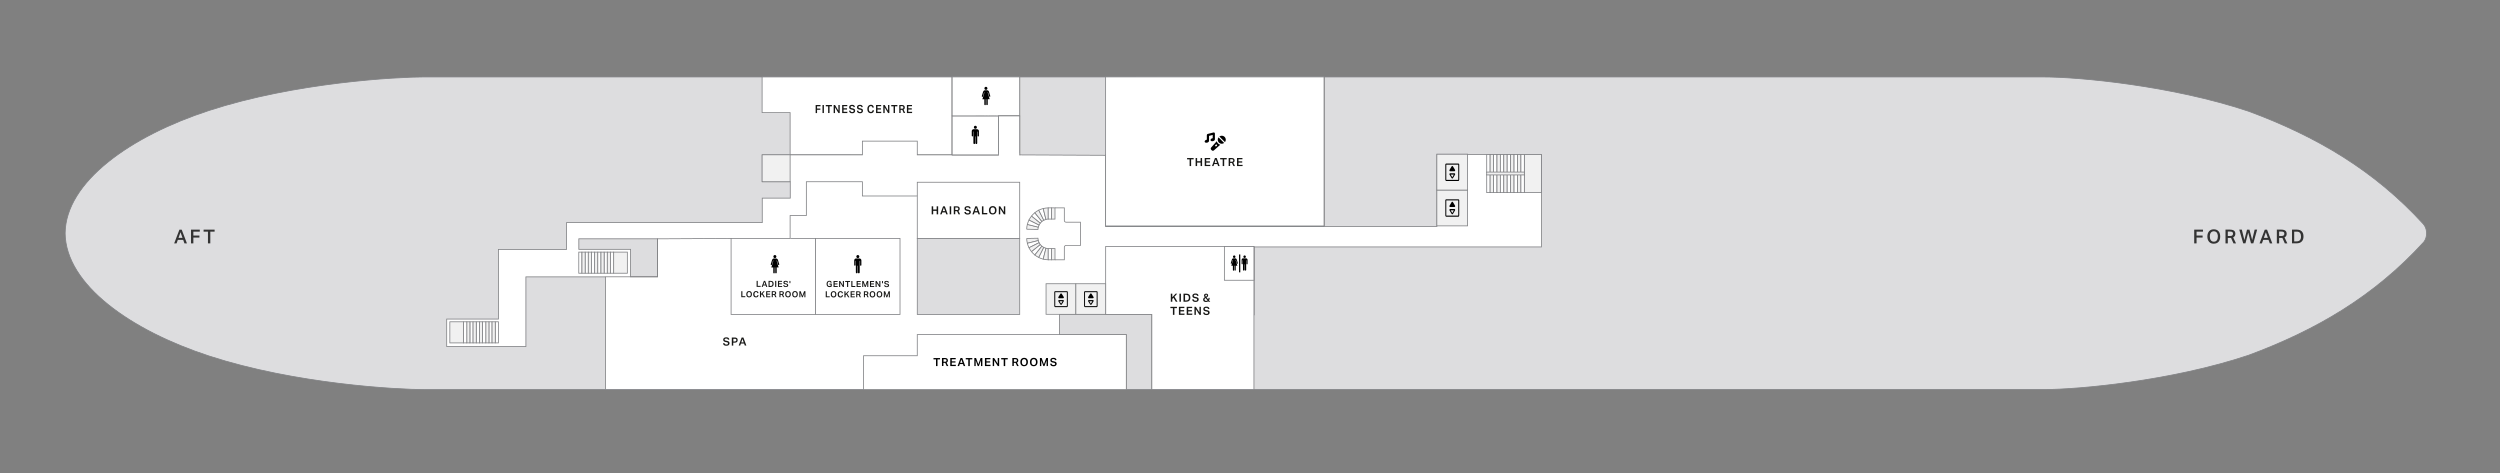 <?xml version="1.0" encoding="UTF-8"?>
<svg id="Layer_2" data-name="Layer 2" xmlns="http://www.w3.org/2000/svg" xmlns:xlink="http://www.w3.org/1999/xlink" viewBox="0 0 532.8 100.8">
  <rect x="0" y="0" width="532.8" height="100.8" fill="#808080" stroke="none"/>
  <defs>
    <style>
      .cls-1, .cls-2 {
        fill: none;
      }

      .cls-3, .cls-4, .cls-5, .cls-6, .cls-7, .cls-8, .cls-2 {
        stroke: #808184;
        stroke-miterlimit: 10;
      }

      .cls-3, .cls-5, .cls-9, .cls-8 {
        fill: #fff;
      }

      .cls-3, .cls-7 {
        stroke-width: .1px;
      }

      .cls-4, .cls-5, .cls-6, .cls-8, .cls-2 {
        stroke-width: .17px;
      }

      .cls-4, .cls-7 {
        fill: #f1f1f1;
      }

      .cls-5 {
        stroke-linecap: square;
      }

      .cls-6 {
        fill: #dddddf;
      }

      .cls-10 {
        fill: #171715;
      }

      .cls-11 {
        fill: #333;
      }
    </style>
    <symbol id="Bathroom" viewBox="0 0 4.34 4.59">
      <g>
        <path d="M.87,2.9v1.12s-.01.08-.04.11c-.03.03-.06.04-.11.04s-.08-.01-.11-.04c-.03-.03-.05-.06-.05-.11v-1.12H.15l.44-1.47h-.07c-.05.17-.09.3-.12.4-.03.11-.06.2-.09.3-.03.09-.05.15-.05.18-.02.06-.06.09-.12.09h-.03c-.06-.03-.09-.07-.09-.13,0-.02,0-.03,0-.04,0-.01.02-.05.03-.11.02-.06.04-.14.07-.23.03-.09.06-.19.09-.3.03-.11.06-.21.1-.31.02-.08.07-.14.14-.2.07-.06.14-.09.22-.09h.51c.08,0,.16.03.23.09.07.06.12.13.14.2.03.1.06.2.09.31.03.11.06.21.09.3.03.09.05.17.07.23.02.06.03.1.03.11v.03c0,.07-.02.11-.08.12h-.03c-.07,0-.11-.02-.12-.08,0-.02-.02-.08-.05-.18-.03-.1-.06-.2-.09-.3-.03-.11-.07-.24-.12-.4h-.08l.44,1.47h-.41v1.12s-.01.08-.05.11c-.03.03-.06.04-.11.04-.05,0-.08-.01-.11-.04-.03-.03-.04-.06-.04-.11v-1.12h-.08Z"/>
        <path d="M.91.9c.09,0,.16-.03.22-.09.06-.06.09-.14.09-.23s-.03-.16-.09-.23c-.06-.06-.13-.1-.22-.1-.09,0-.17.03-.24.1-.06.06-.09.14-.09.23,0,.09.03.17.09.23.06.06.14.09.24.09h0Z"/>
        <path d="M3.21.98c-.11,0-.21.04-.29.12-.08.08-.12.18-.12.29v1s.01.07.04.1c.03.03.06.04.1.04.04,0,.08-.01.1-.04.02-.03.04-.06.04-.1v-.9h.07v2.48s.02.09.06.13c.04.04.08.05.13.05.05,0,.1-.02.13-.05.04-.03.05-.08.05-.13v-1.44h.08v1.44s.02.09.05.13c.04.04.08.05.14.05.05,0,.09-.02.13-.05.03-.03.05-.08.05-.13V1.5s.08,0,.08,0v.9s.01.07.04.1c.03.03.06.04.1.04.04,0,.08-.01.1-.04.02-.03.04-.06.04-.1v-1c0-.11-.04-.21-.12-.29-.08-.08-.17-.12-.29-.12h-.71s0,0,0,0Z"/>
        <path d="M3.57.9c.09,0,.16-.03.23-.09.06-.06.09-.14.09-.23s-.03-.16-.09-.23c-.06-.06-.14-.1-.23-.1s-.17.03-.23.1c-.06.06-.09.14-.09.23,0,.09.03.17.09.23.06.06.14.09.23.09h0Z"/>
        <path d="M2.14,0h.32v4.59h-.32V0Z"/>
      </g>
    </symbol>
    <symbol id="Elevator" viewBox="0 0 7.2 7.9">
      <g>
        <path d="M6.72,0H.48C.22,0,.04.17.04.43v6.86c0,.27.17.58.44.61h6.24c.27-.03.42-.35.42-.61V.43c0-.27-.16-.43-.42-.43ZM6.64,7.4H.54V.5h6.1v6.9Z"/>
        <g>
          <path d="M3.24,6.59c.09.13.22.21.36.21h0c.14,0,.27-.07.36-.21l1.03-1.54c.09-.14.11-.3.04-.44-.07-.13-.2-.21-.37-.21h-2.12c-.16,0-.3.08-.37.21-.07.13-.05.3.04.44l1.03,1.54ZM4.39,5l-.8,1.21-.8-1.21h1.59Z"/>
          <path d="M4.66,3.5c.16,0,.3-.08.37-.21.07-.13.05-.3-.04-.44l-1.03-1.54c-.09-.13-.22-.21-.36-.21h0c-.14,0-.27.08-.36.21l-1.03,1.54c-.09.14-.11.3-.04.44.07.13.2.21.37.21h2.12Z"/>
        </g>
      </g>
    </symbol>
    <symbol id="Lift" viewBox="0 0 3.86 4.5">
      <g>
        <rect class="cls-7" x=".05" y=".05" width="3.76" height="4.4"/>
        <use width="7.2" height="7.9" transform="translate(1.08 1.2) scale(.24 .27)" xlink:href="#Elevator"/>
      </g>
    </symbol>
    <symbol id="Lift_2" data-name="Lift 2" viewBox="0 0 3.86 4.2">
      <g>
        <rect class="cls-7" x=".05" y=".05" width="3.76" height="4.1"/>
        <use width="7.2" height="7.9" transform="translate(1.08 1.05) scale(.24 .27)" xlink:href="#Elevator"/>
      </g>
    </symbol>
    <symbol id="Lounge" viewBox="0 0 4.51 3.91">
      <g>
        <path d="M2.19.23v1.24c0,.19-.2.33-.39.38-.25.07-.5-.01-.54-.18-.06-.22.22-.42.46-.45v-.69l-.78.2v1.06c0,.19-.2.33-.39.38-.25.07-.5-.01-.54-.18-.06-.22.22-.42.46-.45v-.99c0-.11.07-.2.18-.23L1.9,0c.15-.03.29.08.29.23Z"/>
        <path d="M2.86,2.34c-.13-.13-.23-.29-.28-.47l-1.19,1.34c-.12.14-.12.35.01.47l.12.12c.13.13.34.14.47.01l1.34-1.19c-.18-.05-.34-.15-.47-.28ZM2.61,2.84l-.09.09c-.07.07-.18.07-.24,0s-.07-.18,0-.24l.09-.09c.07-.07.18-.07.24,0s.07.18,0,.24Z"/>
        <path d="M4.16,2.24c-.34.25-.82.22-1.12-.08s-.33-.78-.08-1.12l1.2,1.2Z"/>
        <path d="M3.14.86c.34-.25.82-.22,1.12.08.31.31.33.78.08,1.12l-1.2-1.2Z"/>
      </g>
    </symbol>
    <symbol id="Mens" viewBox="0 0 1.54 3.9">
      <g>
        <path d="M.41.72c-.11,0-.21.04-.29.12-.08.08-.12.18-.12.29v1s.01.07.04.1c.03.03.06.04.1.04.04,0,.08-.01.1-.04.02-.03.04-.06.04-.1v-.9h.07v2.48s.02.09.06.13c.04.04.08.05.13.05.05,0,.1-.02.13-.05.04-.03.05-.08.05-.13v-1.44h.08v1.44s.02.09.05.13c.04.04.08.05.14.05.05,0,.09-.02.13-.05.03-.03.05-.08.05-.13V1.24s.08,0,.08,0v.9s.01.07.04.1c.03.03.06.04.1.04.04,0,.08-.01.1-.04.02-.03.04-.06.04-.1v-1c0-.11-.04-.21-.12-.29-.08-.08-.17-.12-.29-.12H.41s0,0,0,0Z"/>
        <path d="M.77.64c.09,0,.16-.03.23-.09.06-.06.09-.14.09-.23s-.03-.16-.09-.23c-.06-.06-.14-.1-.23-.1s-.17.03-.23.1c-.06.06-.09.14-.09.23,0,.09.03.17.09.23.06.06.14.09.23.09h0Z"/>
      </g>
    </symbol>
    <symbol id="Stairs" viewBox="0 0 6.8 4.77">
      <g>
        <polygon class="cls-7" points="6.33 .05 5.91 .05 5.49 .05 5.07 .05 4.66 .05 4.66 4.72 5.07 4.72 5.49 4.72 5.91 4.72 6.33 4.72 6.75 4.72 6.75 .05 6.33 .05"/>
        <rect class="cls-3" x=".05" y="2.5" width=".42" height="2.22"/>
        <rect class="cls-7" x=".47" y="2.5" width=".42" height="2.22"/>
        <rect class="cls-3" x=".89" y="2.5" width=".42" height="2.22"/>
        <rect class="cls-7" x="1.31" y="2.5" width=".42" height="2.22"/>
        <rect class="cls-3" x="1.72" y="2.5" width=".42" height="2.22"/>
        <rect class="cls-7" x="2.14" y="2.5" width=".42" height="2.22"/>
        <rect class="cls-3" x="2.56" y="2.5" width=".42" height="2.22"/>
        <rect class="cls-7" x="2.98" y="2.5" width=".42" height="2.22"/>
        <rect class="cls-3" x="3.4" y="2.5" width=".42" height="2.22"/>
        <rect class="cls-7" x="3.82" y="2.5" width=".42" height="2.22"/>
        <rect class="cls-3" x="4.24" y="2.5" width=".42" height="2.22"/>
        <rect class="cls-3" x=".05" y=".05" width=".42" height="2.22"/>
        <rect class="cls-7" x=".47" y=".05" width=".42" height="2.22"/>
        <rect class="cls-3" x=".89" y=".05" width=".42" height="2.22"/>
        <rect class="cls-7" x="1.31" y=".05" width=".42" height="2.22"/>
        <rect class="cls-3" x="1.72" y=".05" width=".42" height="2.22"/>
        <rect class="cls-7" x="2.14" y=".05" width=".42" height="2.22"/>
        <rect class="cls-3" x="2.56" y=".05" width=".42" height="2.22"/>
        <rect class="cls-7" x="2.98" y=".05" width=".42" height="2.22"/>
        <rect class="cls-3" x="3.4" y=".05" width=".42" height="2.22"/>
        <rect class="cls-7" x="3.82" y=".05" width=".42" height="2.22"/>
        <rect class="cls-3" x="4.24" y=".05" width=".42" height="2.22"/>
        <rect class="cls-7" x=".05" y="2.21" width="4.61" height=".35"/>
      </g>
    </symbol>
    <symbol id="Womens" viewBox="0 0 1.81 3.9">
      <g>
        <path d="M.87,2.64v1.12s-.01.08-.04.11c-.03.03-.06.04-.11.04s-.08-.01-.11-.04c-.03-.03-.05-.06-.05-.11v-1.12H.15l.44-1.47h-.07c-.05.17-.09.3-.12.4-.03.11-.06.2-.09.3-.03.09-.05.15-.05.18-.02.06-.06.09-.12.09h-.03c-.06-.03-.09-.07-.09-.13,0-.02,0-.03,0-.04,0-.01.02-.05.03-.11.02-.06.04-.14.07-.23.03-.09.06-.19.09-.3.03-.11.06-.21.1-.31.02-.08.07-.14.14-.2.07-.06.14-.09.22-.09h.51c.08,0,.16.03.23.09.07.06.12.13.14.2.03.1.06.2.09.31.03.11.06.21.09.3.03.09.05.17.07.23.02.06.03.1.03.11v.03c0,.07-.02.11-.08.12h-.03c-.07,0-.11-.02-.12-.08,0-.02-.02-.08-.05-.18-.03-.1-.06-.2-.09-.3-.03-.11-.07-.24-.12-.4h-.08l.44,1.47h-.41v1.12s-.01.08-.05.11c-.03.03-.06.04-.11.04-.05,0-.08-.01-.11-.04-.03-.03-.04-.06-.04-.11v-1.12h-.08Z"/>
        <path d="M.91.64c.09,0,.16-.03.22-.09.06-.06.09-.14.09-.23s-.03-.16-.09-.23c-.06-.06-.13-.1-.22-.1-.09,0-.17.03-.24.1-.06.06-.09.14-.09.23,0,.09.03.17.09.23.06.06.14.09.24.09h0Z"/>
      </g>
    </symbol>
  </defs>
  <g id="Background">
    <rect class="cls-1" width="532.8" height="100.8"/>
  </g>
  <g id="Deck_4" data-name="Deck 4">
    <path class="cls-6" d="M516.51,47.79c-10.54-11.54-22.87-18.75-37.31-24.09-16.34-5.47-36.15-7.3-43.61-7.3-.83,0-257.61,0-258.96,0-1.16,0-2.82,0-4.77.01v-.02c-10.44,0-62.75,0-81.24,0-5.99,0-27.69,1.16-46.08,7.16-16.72,5.46-30.53,15.19-30.66,26.16.14,10.96,13.94,20.7,30.66,26.16,18.39,6,40.09,7.16,46.08,7.16,18.48,0,70.8,0,81.24,0v-.02c1.95.02,3.6.01,4.77.01,1.5,0,258.13,0,258.96,0,7.46,0,27.28-1.83,43.61-7.3,14.44-5.35,26.77-12.55,37.31-24.09,0,0,.64-.66.64-1.91,0-1.25-.64-1.91-.64-1.91Z"/>
    <polygon class="cls-8" points="162.42 16.39 162.42 23.99 168.39 23.99 168.39 32.99 202.92 33.01 202.92 16.39 162.42 16.39"/>
    <path class="cls-8" d="M306.24,32.95v15.3h-70.58v-15.15l-18.31-.09h-21.86v-2.93h-11.7v2.93h-21.34s0,5.72,0,5.72h5.97v3.49h-5.97v5.22h-41.71v5.71h-14.52v14.85h-11.02v5.85h16.88v-14.85h16.98v24.02h116.45v-15.92h21.77s0-14.48,0-14.48h61.23v-19.67h-22.26ZM140.13,51.46v7.53h-5.75v-5.85h-11.02s0-2.25,0-2.25h16.78v.57Z"/>
    <g>
      <rect class="cls-8" x="202.92" y="16.39" width="14.4" height="16.62"/>
      <g>
        <path d="M208.82,25.3v1.12s-.01.08-.04.11c-.03.03-.06.04-.11.04s-.08-.01-.11-.04c-.03-.03-.05-.06-.05-.11v-1.12h-.42l.44-1.47h-.07c-.05.17-.09.3-.12.4-.03.11-.06.2-.09.3-.03.09-.05.15-.05.18-.02.06-.06.09-.12.09h-.03c-.06-.03-.09-.07-.09-.13,0-.02,0-.03,0-.04,0-.01.02-.05.03-.11.02-.06.04-.14.07-.23.03-.09.06-.19.09-.3.03-.11.06-.21.1-.31.02-.08.07-.14.14-.2.07-.06.14-.09.22-.09h.51c.08,0,.16.03.23.09.07.06.12.13.14.2.03.1.06.2.09.31.03.11.06.21.09.3.03.09.05.17.07.23.02.06.03.1.03.11v.03c0,.07-.02.11-.08.12h-.03c-.07,0-.11-.02-.12-.08,0-.02-.02-.08-.05-.18-.03-.1-.06-.2-.09-.3-.03-.11-.07-.24-.12-.4h-.08l.44,1.47h-.41v1.12s-.01.08-.05.11c-.03.03-.06.04-.11.04-.05,0-.08-.01-.11-.04-.03-.03-.04-.06-.04-.11v-1.12h-.08Z"/>
        <path d="M208.87,23.3c.09,0,.16-.03.22-.09.06-.06.09-.14.09-.23s-.03-.16-.09-.23c-.06-.06-.13-.1-.22-.1-.09,0-.17.03-.24.1-.06.06-.09.14-.09.23,0,.09.03.17.09.23.06.06.14.09.24.09h0Z"/>
        <path d="M211.17,23.38c-.11,0-.21.04-.29.12-.08.08-.12.18-.12.29v1s.01.07.04.1c.03.03.06.04.1.04.04,0,.08-.01.1-.04.02-.03.04-.06.04-.1v-.9h.07v2.48s.02.09.06.13c.04.04.08.05.13.05.05,0,.1-.02.13-.05.04-.03.05-.08.05-.13v-1.44h.08v1.44s.02.09.05.13c.04.04.08.05.14.05.05,0,.09-.02.13-.05.03-.03.05-.08.05-.13v-2.48s.08,0,.08,0v.9s.01.07.04.1c.03.03.06.04.1.04.04,0,.08-.01.1-.04.02-.03.04-.06.04-.1v-1c0-.11-.04-.21-.12-.29-.08-.08-.17-.12-.29-.12h-.71s0,0,0,0Z"/>
        <path d="M211.53,23.3c.09,0,.16-.03.23-.09.06-.06.09-.14.09-.23s-.03-.16-.09-.23c-.06-.06-.14-.1-.23-.1s-.17.03-.23.1c-.06.06-.09.14-.09.23,0,.09.03.17.09.23.06.06.14.09.23.09h0Z"/>
        <path d="M210.1,22.4h.32v4.59h-.32v-4.59Z"/>
      </g>
      <rect class="cls-8" x="202.92" y="24.7" width="9.9" height="8.31"/>
      <rect class="cls-8" x="202.92" y="16.39" width="14.4" height="8.31"/>
      <rect class="cls-8" x="212.82" y="24.7" width="4.5" height="8.31"/>
    </g>
    <rect class="cls-8" x="173.81" y="50.81" width="18" height="16.2"/>
    <rect class="cls-8" x="155.81" y="50.81" width="18" height="16.2"/>
    <rect class="cls-6" x="195.49" y="50.81" width="21.83" height="16.2"/>
    <path class="cls-6" d="M235.65,67.01h-9.87v4.31h14.26v11.7h5.43v-16h-9.83Z"/>
    <path class="cls-8" d="M235.64,52.53v14.48h9.84v16h21.76v-30.48h-31.6Z"/>
    <rect class="cls-8" x="195.49" y="38.84" width="21.83" height="11.97"/>
    <path class="cls-8" d="M230.98,71.31h-35.49v4.5h-11.45v7.2h11.45c3.9,0,18.96,0,22.22,0h22.33v-11.7h-9.06Z"/>
    <g>
      <path class="cls-8" d="M246.6,16.39v2.96h-1.8v4.35h-2.7v9.31h-6.47v15.15h46.55v-31.77h-35.58Z"/>
      <path class="cls-8" d="M246.6,16.39h-4.5v16.62h-6.47v15.15h46.55v-31.77h-35.58Z"/>
      <rect class="cls-8" x="235.63" y="16.39" width="46.55" height="31.77"/>
    </g>
    <polyline class="cls-8" points="168.39 50.81 168.39 45.93 171.85 45.93 171.85 38.73 183.79 38.73 183.79 41.77 195.49 41.77"/>
    <polyline class="cls-2" points="155.81 50.81 140.13 50.9 140.13 53.15 140.13 58.99 129.05 58.99"/>
    <rect class="cls-9" x="212.82" y="32.61" width="4.53" height=".84"/>
    <polyline class="cls-5" points="212.82 33.01 212.82 24.7 217.32 24.7 217.32 33.01"/>
  </g>
  <g id="Stairs_Lifts" data-name="Stairs &amp;amp; Lifts">
    <g id="_Deck_4_" data-name="&amp;lt;Deck 4&amp;gt;">
      <use width="6.8" height="4.77" transform="translate(316.76 32.83) scale(1.74)" xlink:href="#Stairs"/>
      <rect class="cls-4" x="162.42" y="32.99" width="5.97" height="5.74"/>
      <use width="3.86" height="4.5" transform="translate(306.13 40.39) scale(1.74)" xlink:href="#Lift"/>
      <use width="3.86" height="4.5" transform="translate(306.13 32.77) scale(1.74)" xlink:href="#Lift"/>
    </g>
    <g>
      <g>
        <g>
          <g>
            <path class="cls-4" d="M218.81,48.86c0-.36.05-.7.14-1.04.77.19,1.55.39,2.32.58-.04.16-.06.33-.07.5-.8-.02-1.59-.03-2.39-.05Z"/>
            <path class="cls-8" d="M218.95,47.83c.08-.33.2-.65.35-.95.71.36,1.43.71,2.14,1.07-.07.15-.13.3-.17.46-.77-.19-1.55-.39-2.32-.58Z"/>
            <path class="cls-4" d="M219.3,46.88c.15-.3.33-.58.54-.84.62.5,1.24,1,1.86,1.5-.1.13-.19.26-.26.41-.71-.36-1.43-.71-2.14-1.07Z"/>
            <path class="cls-8" d="M219.84,46.04c.21-.26.44-.49.7-.7.5.62,1,1.24,1.5,1.86-.13.1-.24.22-.34.34-.62-.5-1.24-1-1.86-1.5Z"/>
            <path class="cls-4" d="M220.54,45.33c.26-.21.54-.39.84-.54.36.71.71,1.43,1.07,2.14-.15.07-.28.16-.41.26-.5-.62-1-1.24-1.5-1.86Z"/>
            <path class="cls-8" d="M221.38,44.79c.3-.15.62-.27.95-.35.19.77.39,1.55.58,2.32-.16.04-.32.1-.46.17-.36-.71-.71-1.43-1.07-2.14Z"/>
          </g>
          <path class="cls-4" d="M222.33,44.44c.33-.08.73-.13,1.07-.14v2.39c-.17,0-.33.03-.49.07-.19-.77-.39-1.55-.58-2.32Z"/>
          <rect class="cls-8" x="223.4" y="44.3" width=".72" height="2.39"/>
          <rect class="cls-4" x="224.12" y="44.3" width=".72" height="2.39"/>
        </g>
        <g>
          <g>
            <path class="cls-4" d="M218.81,50.81c0,.36.05.7.14,1.04.77-.19,1.55-.39,2.32-.58-.04-.16-.06-.33-.07-.5-.8.02-1.59.03-2.39.05Z"/>
            <path class="cls-8" d="M218.95,51.85c.08.33.2.65.35.95.71-.36,1.43-.71,2.14-1.07-.07-.15-.13-.3-.17-.46-.77.19-1.55.39-2.32.58Z"/>
            <path class="cls-4" d="M219.3,52.8c.15.3.33.58.54.84.62-.5,1.24-1,1.86-1.5-.1-.13-.19-.26-.26-.41-.71.36-1.43.71-2.14,1.07Z"/>
            <path class="cls-8" d="M219.84,53.64c.21.26.44.49.7.7.5-.62,1-1.24,1.5-1.86-.13-.1-.24-.22-.34-.34-.62.5-1.24,1-1.86,1.5Z"/>
            <path class="cls-4" d="M220.54,54.34c.26.21.54.39.84.54.36-.71.71-1.43,1.07-2.14-.15-.07-.28-.16-.41-.26-.5.62-1,1.24-1.5,1.86Z"/>
            <path class="cls-8" d="M221.38,54.88c.3.15.62.27.95.35.19-.77.39-1.55.58-2.32-.16-.04-.32-.1-.46-.17-.36.71-.71,1.43-1.07,2.14Z"/>
          </g>
          <path class="cls-4" d="M222.33,55.23c.33.08.73.13,1.07.14v-2.39c-.17,0-.33-.03-.49-.07-.19.77-.39,1.55-.58,2.32Z"/>
          <rect class="cls-8" x="223.4" y="52.98" width=".72" height="2.39"/>
          <rect class="cls-4" x="224.12" y="52.98" width=".72" height="2.39"/>
        </g>
        <path class="cls-2" d="M224.84,55.37h1.99v-2.69c0-.2.16-.36.36-.36h3.07v-4.97h-3.07c-.2,0-.36-.16-.36-.36v-2.69h-1.99"/>
      </g>
      <g>
        <polygon class="cls-4" points="96.46 68.58 97.04 68.58 97.63 68.58 98.21 68.58 98.8 68.58 98.8 73.08 98.21 73.08 97.63 73.08 97.04 73.08 96.46 73.08 95.87 73.08 95.87 68.58 96.46 68.58"/>
        <rect class="cls-8" x="100.15" y="68.58" width=".68" height="4.5"/>
        <rect class="cls-4" x="99.47" y="68.58" width=".67" height="4.5"/>
        <rect class="cls-8" x="98.8" y="68.58" width=".68" height="4.5"/>
        <rect class="cls-4" x="102.17" y="68.58" width=".67" height="4.5"/>
        <rect class="cls-8" x="101.5" y="68.58" width=".68" height="4.5"/>
        <rect class="cls-4" x="100.82" y="68.58" width=".68" height="4.5"/>
        <rect class="cls-8" x="104.2" y="68.58" width=".67" height="4.5"/>
        <rect class="cls-4" x="103.52" y="68.58" width=".68" height="4.5"/>
        <rect class="cls-8" x="102.85" y="68.58" width=".68" height="4.5"/>
        <rect class="cls-8" x="105.55" y="68.58" width=".67" height="4.5"/>
        <rect class="cls-4" x="104.87" y="68.58" width=".68" height="4.5"/>
      </g>
      <g>
        <polygon class="cls-4" points="133.12 53.73 132.53 53.73 131.95 53.73 131.36 53.73 130.78 53.73 130.78 58.23 131.36 58.23 131.95 58.23 132.53 58.23 133.12 58.23 133.7 58.23 133.7 53.73 133.12 53.73"/>
        <rect class="cls-8" x="128.75" y="53.73" width=".68" height="4.5"/>
        <rect class="cls-4" x="129.43" y="53.73" width=".67" height="4.5"/>
        <rect class="cls-8" x="130.1" y="53.73" width=".68" height="4.5"/>
        <rect class="cls-4" x="126.73" y="53.73" width=".68" height="4.5"/>
        <rect class="cls-8" x="127.4" y="53.73" width=".68" height="4.5"/>
        <rect class="cls-4" x="128.08" y="53.73" width=".67" height="4.5"/>
        <rect class="cls-8" x="124.7" y="53.73" width=".68" height="4.5"/>
        <rect class="cls-4" x="125.38" y="53.73" width=".68" height="4.5"/>
        <rect class="cls-8" x="126.05" y="53.73" width=".67" height="4.5"/>
        <rect class="cls-8" x="123.35" y="53.73" width=".67" height="4.5"/>
        <rect class="cls-4" x="124.03" y="53.73" width=".68" height="4.5"/>
      </g>
    </g>
    <use width="3.86" height="4.2" transform="translate(222.85 60.39) scale(1.69 1.59)" xlink:href="#Lift_2"/>
    <use width="3.86" height="4.2" transform="translate(229.2 60.39) scale(1.69 1.59)" xlink:href="#Lift_2"/>
  </g>
  <g id="Public_Area_Lables" data-name="Public Area Lables">
    <g>
      <path class="cls-10" d="M249.52,62.59h.32v.76l.7-.76h.35l-.59.64.65,1.08h-.36l-.51-.85-.24.25v.6h-.32v-1.71Z"/>
      <path class="cls-10" d="M251.36,62.59h.32v1.71h-.32v-1.71Z"/>
      <path class="cls-10" d="M252.23,62.59h.63c.26,0,.47.07.61.21.15.14.22.35.22.63s-.08.5-.23.65c-.15.15-.37.22-.64.22h-.59v-1.71ZM252.84,64.03c.18,0,.31-.05.4-.15s.13-.25.13-.44-.04-.33-.12-.43-.2-.15-.37-.15h-.32v1.17h.29Z"/>
      <path class="cls-10" d="M255.3,64.2c-.11.1-.28.15-.5.15s-.38-.04-.51-.13c-.13-.09-.2-.23-.21-.42h.32c.02.1.06.18.12.22.07.05.16.07.29.07s.21-.02.26-.07.07-.11.07-.18c0-.06-.02-.11-.05-.15-.03-.04-.11-.07-.21-.09l-.22-.04c-.18-.03-.31-.09-.4-.16-.09-.07-.14-.19-.14-.34,0-.11.03-.2.08-.28.06-.07.13-.13.23-.17.1-.04.21-.06.34-.06.15,0,.27.02.36.06.09.04.16.1.21.17.05.07.08.15.09.24l-.3.04c-.02-.09-.06-.15-.11-.19-.05-.04-.13-.06-.25-.06-.13,0-.21.02-.27.06-.05.04-.08.1-.08.16s.02.12.06.15c.04.04.11.06.21.08l.24.05c.19.04.32.09.41.17.08.08.13.19.13.34s-.06.28-.17.37Z"/>
      <path class="cls-10" d="M256.51,63.55c.07-.08.16-.15.26-.2-.05-.06-.09-.12-.12-.18-.03-.06-.05-.13-.05-.2,0-.08.02-.14.06-.2.04-.06.09-.11.16-.14.07-.03.14-.05.23-.05.14,0,.25.04.32.11.08.07.11.16.11.26s-.03.19-.09.26c-.06.07-.14.13-.25.19l.35.41c.04-.1.06-.21.06-.33h.26c0,.21-.05.39-.14.54l.26.3h-.33l-.1-.11c-.06.05-.13.08-.21.11-.08.03-.17.04-.26.04-.15,0-.27-.02-.36-.07-.09-.04-.16-.1-.2-.18-.04-.08-.06-.16-.06-.25,0-.12.03-.22.1-.29ZM256.77,63.64s-.06.1-.06.17c0,.09.03.16.08.22.05.06.14.09.28.09.06,0,.11,0,.16-.03.05-.02.09-.04.13-.07l-.43-.5c-.06.04-.11.08-.15.12ZM257.06,62.79c-.05,0-.1.02-.13.05-.03.03-.05.08-.05.13,0,.05.01.09.04.14.03.04.06.09.09.13.06-.03.11-.07.15-.12.04-.04.06-.1.06-.16,0-.06-.02-.1-.05-.13-.03-.03-.07-.04-.12-.04Z"/>
      <path class="cls-10" d="M249.97,65.67h-.54v-.28h1.4v.28h-.54v1.43h-.32v-1.43Z"/>
      <path class="cls-10" d="M251.25,65.39h1.16v.26h-.84v.44h.79v.27h-.79v.48h.89l-.04.26h-1.17v-1.71Z"/>
      <path class="cls-10" d="M252.91,65.39h1.16v.26h-.84v.44h.79v.27h-.79v.48h.89l-.04.26h-1.17v-1.71Z"/>
      <path class="cls-10" d="M254.57,65.39h.29l.77,1.21v-1.21h.3v1.71h-.29l-.78-1.2v1.2h-.3v-1.71Z"/>
      <path class="cls-10" d="M257.63,67c-.11.1-.28.15-.5.15s-.38-.04-.51-.13c-.13-.09-.2-.23-.21-.42h.32c.02.1.06.18.12.22.07.05.16.07.29.07s.21-.02.26-.07.07-.11.07-.18c0-.06-.02-.11-.05-.15-.03-.04-.11-.07-.21-.09l-.22-.04c-.18-.03-.31-.09-.4-.16-.09-.07-.14-.19-.14-.34,0-.11.03-.2.08-.28.06-.07.13-.13.23-.17.1-.04.21-.06.34-.06.15,0,.27.02.36.06.09.04.16.1.21.17.05.07.08.15.09.24l-.3.04c-.02-.09-.06-.15-.11-.19-.05-.04-.13-.06-.25-.06-.13,0-.21.02-.27.06-.05.04-.08.1-.08.16s.02.12.06.15c.04.04.11.06.21.08l.24.05c.19.04.32.09.41.17.08.08.13.19.13.34s-.06.28-.17.37Z"/>
    </g>
    <g>
      <path class="cls-10" d="M173.83,22.38h1.04v.27h-.74v.48h.7v.27h-.7v.7h-.3v-1.71Z"/>
      <path class="cls-10" d="M175.29,22.38h.3v1.71h-.3v-1.71Z"/>
      <path class="cls-10" d="M176.49,22.66h-.5v-.28h1.31v.28h-.51v1.43h-.3v-1.43Z"/>
      <path class="cls-10" d="M177.68,22.38h.28l.72,1.21v-1.21h.28v1.71h-.27l-.73-1.2v1.2h-.29v-1.71Z"/>
      <path class="cls-10" d="M179.49,22.38h1.08v.26h-.79v.44h.74v.27h-.74v.48h.83l-.04.26h-1.09v-1.71Z"/>
      <path class="cls-10" d="M182.1,23.99c-.11.1-.26.15-.47.15s-.36-.04-.48-.13c-.12-.09-.19-.23-.2-.42h.3c.01.1.05.18.11.22.06.05.15.07.27.07s.2-.02.24-.07c.05-.05.07-.11.07-.18,0-.06-.02-.11-.05-.15-.03-.04-.1-.07-.2-.09l-.21-.04c-.17-.03-.29-.09-.38-.16-.09-.07-.13-.19-.13-.34,0-.11.03-.2.08-.28.05-.07.13-.13.22-.17s.2-.06.32-.06c.14,0,.25.02.34.06.09.04.15.1.19.17.04.07.07.15.09.24l-.28.04c-.02-.09-.06-.15-.1-.19-.05-.04-.13-.06-.23-.06-.12,0-.2.02-.25.06-.05.04-.07.1-.07.16s.02.12.05.15c.04.04.1.06.2.08l.22.05c.17.04.3.09.38.17s.12.19.12.34-.05.28-.16.37Z"/>
      <path class="cls-10" d="M183.77,23.99c-.11.1-.26.15-.47.15s-.36-.04-.48-.13c-.12-.09-.19-.23-.2-.42h.3c.01.1.05.18.11.22.06.05.15.07.27.07s.2-.02.24-.07c.05-.05.07-.11.07-.18,0-.06-.02-.11-.05-.15-.03-.04-.1-.07-.2-.09l-.21-.04c-.17-.03-.29-.09-.38-.16-.09-.07-.13-.19-.13-.34,0-.11.03-.2.08-.28.05-.07.13-.13.22-.17s.2-.06.32-.06c.14,0,.25.02.34.06.09.04.15.1.19.17.04.07.07.15.09.24l-.28.04c-.02-.09-.06-.15-.1-.19-.05-.04-.13-.06-.23-.06-.12,0-.2.02-.25.06-.05.04-.07.1-.07.16s.02.12.05.15c.04.04.1.06.2.08l.22.05c.17.04.3.09.38.17s.12.19.12.34-.05.28-.16.37Z"/>
      <path class="cls-10" d="M184.95,22.75c.06-.13.15-.24.26-.31s.24-.11.38-.11c.13,0,.24.02.33.07.09.05.16.11.21.2.05.09.09.19.11.31l-.29.04c-.02-.11-.06-.19-.12-.25-.05-.06-.14-.09-.25-.09-.14,0-.24.06-.31.17-.07.11-.11.26-.11.45s.04.35.11.46c.07.11.18.17.32.17.12,0,.21-.03.26-.1s.09-.15.11-.26h.31c-.01.12-.04.24-.1.33-.05.1-.13.17-.23.22-.1.05-.22.08-.36.08-.15,0-.28-.04-.39-.11s-.19-.17-.25-.3-.09-.29-.09-.48.03-.36.09-.49Z"/>
      <path class="cls-10" d="M186.71,22.38h1.08v.26h-.79v.44h.74v.27h-.74v.48h.83l-.04.26h-1.09v-1.71Z"/>
      <path class="cls-10" d="M188.26,22.38h.28l.72,1.21v-1.21h.28v1.71h-.27l-.73-1.2v1.2h-.29v-1.71Z"/>
      <path class="cls-10" d="M190.44,22.66h-.5v-.28h1.31v.28h-.51v1.43h-.3v-1.43Z"/>
      <path class="cls-10" d="M191.64,22.38h.57c.16,0,.28.02.37.07.09.05.15.11.19.19.04.08.06.16.06.25,0,.11-.02.2-.06.28s-.11.14-.2.19l.34.73h-.32l-.29-.67s-.03,0-.05,0-.03,0-.04,0h-.27v.66h-.29v-1.71ZM192.21,23.17c.12,0,.21-.02.25-.07s.06-.12.06-.21-.02-.15-.07-.2c-.05-.05-.13-.07-.26-.07h-.27v.54h.29Z"/>
      <path class="cls-10" d="M193.29,22.38h1.08v.26h-.79v.44h.74v.27h-.74v.48h.83l-.04.26h-1.09v-1.71Z"/>
    </g>
    <g>
      <path class="cls-10" d="M155.31,73.54c-.11.1-.28.15-.5.15s-.38-.04-.51-.13c-.13-.09-.2-.23-.21-.42h.32c.02.1.06.18.12.22.07.05.16.07.29.07s.21-.02.26-.07.07-.11.07-.18c0-.06-.02-.11-.05-.15-.03-.04-.11-.07-.21-.09l-.22-.04c-.18-.03-.31-.09-.4-.16-.09-.07-.14-.19-.14-.34,0-.11.03-.2.08-.28.06-.07.13-.13.23-.17.1-.04.21-.06.34-.06.15,0,.27.02.36.06.09.04.16.1.21.17.05.07.08.15.09.24l-.3.04c-.02-.09-.06-.15-.11-.19-.05-.04-.13-.06-.25-.06-.13,0-.21.02-.27.06-.05.04-.08.1-.08.16s.02.12.06.15c.04.04.11.06.21.08l.24.05c.19.04.32.09.41.17.08.08.13.19.13.34s-.06.28-.17.37Z"/>
      <path class="cls-10" d="M155.96,71.93h.6c.17,0,.3.02.39.07.1.05.16.11.2.19.04.08.06.17.06.28s-.02.21-.06.29-.11.15-.2.2c-.1.05-.23.07-.39.07h-.29v.62h-.31v-1.71ZM156.57,72.77c.09,0,.16-.01.22-.03.05-.02.09-.06.11-.1s.03-.1.03-.16c0-.1-.02-.17-.07-.21-.05-.05-.14-.07-.28-.07h-.29v.58h.29Z"/>
      <path class="cls-10" d="M158.06,71.93h.37l.63,1.71h-.33l-.15-.42h-.68l-.15.42h-.32l.63-1.71ZM158.49,72.97l-.26-.74-.25.74h.51Z"/>
    </g>
    <g>
      <path class="cls-10" d="M198.56,43.97h.32v.68h.74v-.68h.32v1.71h-.32v-.74h-.74v.74h-.32v-1.71Z"/>
      <path class="cls-10" d="M200.99,43.97h.37l.63,1.71h-.33l-.15-.42h-.68l-.15.42h-.32l.63-1.71ZM201.42,45l-.26-.74-.25.74h.51Z"/>
      <path class="cls-10" d="M202.4,43.97h.32v1.71h-.32v-1.71Z"/>
      <path class="cls-10" d="M203.28,43.97h.61c.17,0,.3.02.39.07.09.05.16.11.2.19.04.08.06.16.06.25,0,.11-.02.2-.07.28s-.12.14-.21.19l.36.73h-.34l-.31-.67s-.03,0-.05,0c-.02,0-.03,0-.05,0h-.29v.66h-.31v-1.71ZM203.89,44.77c.13,0,.22-.02.27-.07s.07-.12.07-.21-.02-.15-.07-.2c-.05-.05-.14-.07-.28-.07h-.29v.54h.31Z"/>
      <path class="cls-10" d="M206.74,45.58c-.11.1-.28.15-.5.15s-.38-.04-.51-.13c-.13-.09-.2-.23-.21-.42h.32c.02.1.06.18.12.22.07.05.16.07.29.07s.21-.02.26-.07.07-.11.07-.18c0-.06-.02-.11-.05-.15-.03-.04-.11-.07-.21-.09l-.22-.04c-.18-.03-.31-.09-.4-.16-.09-.07-.14-.19-.14-.34,0-.11.03-.2.08-.28.06-.07.13-.13.23-.17.1-.04.21-.06.34-.06.15,0,.27.02.36.06.09.04.16.1.21.17.05.07.08.15.09.24l-.3.04c-.02-.09-.06-.15-.11-.19-.05-.04-.13-.06-.25-.06-.13,0-.21.02-.27.06-.05.04-.08.1-.08.16s.02.12.06.15c.04.04.11.06.21.08l.24.05c.19.04.32.09.41.17.08.08.13.19.13.34s-.06.28-.17.37Z"/>
      <path class="cls-10" d="M207.86,43.97h.37l.63,1.71h-.33l-.15-.42h-.68l-.15.42h-.32l.63-1.71ZM208.29,45l-.26-.74-.25.74h.51Z"/>
      <path class="cls-10" d="M209.27,43.97h.32v1.43h.84l-.04.28h-1.12v-1.71Z"/>
      <path class="cls-10" d="M210.86,44.34c.07-.14.16-.24.28-.31.12-.07.26-.11.43-.11s.31.03.43.1c.12.07.21.17.28.3s.1.29.1.48-.03.36-.1.49-.16.24-.28.31-.27.11-.43.11-.31-.03-.43-.1c-.12-.07-.22-.17-.28-.3s-.1-.3-.1-.49.03-.36.1-.49ZM211.57,44.2c-.16,0-.28.06-.36.17-.08.11-.12.26-.12.46s.04.35.12.46c.08.11.2.17.36.17s.28-.06.36-.17c.08-.11.12-.26.12-.46s-.04-.34-.12-.46c-.08-.11-.2-.17-.36-.17Z"/>
      <path class="cls-10" d="M212.88,43.97h.29l.77,1.21v-1.21h.3v1.71h-.29l-.78-1.2v1.2h-.3v-1.71Z"/>
    </g>
    <g>
      <path class="cls-10" d="M161.25,59.86h.24v1.07h.63l-.03.21h-.84v-1.29Z"/>
      <path class="cls-10" d="M162.79,59.86h.28l.47,1.29h-.25l-.11-.31h-.51l-.11.31h-.24l.48-1.29ZM163.11,60.64l-.19-.55-.19.55h.38Z"/>
      <path class="cls-10" d="M163.79,59.86h.47c.2,0,.35.05.46.16.11.11.16.26.16.48s-.06.38-.17.49c-.11.11-.27.17-.48.17h-.44v-1.29ZM164.24,60.94c.14,0,.23-.04.3-.12s.09-.19.09-.33-.03-.25-.09-.32c-.06-.08-.15-.11-.28-.11h-.24v.88h.22Z"/>
      <path class="cls-10" d="M165.2,59.86h.24v1.29h-.24v-1.29Z"/>
      <path class="cls-10" d="M165.8,59.86h.87v.2h-.63v.33h.6v.2h-.6v.36h.67l-.03.2h-.88v-1.29Z"/>
      <path class="cls-10" d="M167.84,61.07c-.08.07-.21.11-.38.11s-.29-.03-.38-.1-.15-.17-.16-.31h.24c.01.08.04.13.09.17.05.04.12.05.22.05s.16-.02.2-.05.06-.08.06-.14c0-.04-.01-.08-.04-.11-.03-.03-.08-.06-.16-.07l-.17-.03c-.13-.02-.23-.06-.3-.12-.07-.06-.1-.14-.1-.26,0-.08.02-.15.06-.21s.1-.1.18-.12c.07-.03.16-.04.26-.04.11,0,.2.02.27.05.07.03.12.07.16.13.04.05.06.11.07.18l-.23.03c-.02-.06-.04-.11-.08-.14s-.1-.05-.19-.05c-.09,0-.16.02-.2.05-.04.03-.06.07-.06.12s.01.09.04.12.08.05.16.06l.18.03c.14.03.24.07.3.13.06.06.1.15.1.26s-.04.21-.13.28Z"/>
      <path class="cls-10" d="M168.23,59.87h.22v.48h-.2v-.48Z"/>
      <path class="cls-10" d="M157.98,62.06h.24v1.07h.63l-.03.21h-.84v-1.29Z"/>
      <path class="cls-10" d="M159.12,62.34c.05-.1.12-.18.21-.23s.2-.08.32-.08.23.03.32.08.16.13.21.23.07.22.07.36-.02.27-.07.37c-.05.1-.12.18-.21.23-.09.05-.2.08-.32.08s-.23-.03-.32-.08c-.09-.05-.16-.13-.21-.23s-.07-.22-.07-.37.03-.27.08-.37ZM159.65,62.24c-.12,0-.21.04-.27.13s-.09.2-.09.34.03.26.09.34.15.12.27.12.21-.04.27-.12.09-.2.09-.34-.03-.26-.09-.34-.15-.13-.27-.13Z"/>
      <path class="cls-10" d="M160.61,62.34c.05-.1.12-.18.21-.23.09-.05.19-.08.31-.08.11,0,.2.02.27.05.07.04.13.09.17.15s.07.14.09.23l-.24.03c-.02-.08-.05-.15-.09-.19-.04-.05-.11-.07-.2-.07-.11,0-.19.04-.25.13s-.09.2-.09.34.03.26.09.34.14.13.25.13c.1,0,.17-.02.21-.07s.07-.11.08-.2h.24c0,.09-.03.18-.08.25-.04.07-.1.13-.18.17-.08.04-.17.06-.29.06-.12,0-.23-.03-.32-.08-.09-.05-.16-.13-.2-.23s-.07-.22-.07-.36.03-.27.08-.37Z"/>
      <path class="cls-10" d="M161.96,62.06h.24v.57l.52-.57h.26l-.44.48.49.81h-.27l-.38-.64-.18.19v.45h-.24v-1.29Z"/>
      <path class="cls-10" d="M163.28,62.06h.87v.2h-.63v.33h.6v.2h-.6v.36h.67l-.03.2h-.88v-1.29Z"/>
      <path class="cls-10" d="M164.48,62.06h.46c.12,0,.22.02.29.05s.12.08.15.14c.03.06.05.12.05.19,0,.08-.02.15-.05.21-.03.06-.09.11-.16.14l.27.55h-.26l-.23-.5s-.02,0-.04,0c-.01,0-.02,0-.04,0h-.22v.5h-.23v-1.29ZM164.94,62.66c.1,0,.16-.02.2-.06.03-.04.05-.09.05-.15s-.02-.11-.06-.15-.11-.05-.21-.05h-.22v.41h.23Z"/>
      <path class="cls-10" d="M166.12,62.06h.46c.12,0,.22.02.29.05s.12.08.15.14c.03.06.05.12.05.19,0,.08-.02.15-.05.21-.03.06-.09.11-.16.14l.27.55h-.26l-.23-.5s-.02,0-.04,0c-.01,0-.02,0-.04,0h-.22v.5h-.23v-1.29ZM166.58,62.66c.1,0,.16-.02.2-.06.03-.04.05-.09.05-.15s-.02-.11-.06-.15-.11-.05-.21-.05h-.22v.41h.23Z"/>
      <path class="cls-10" d="M167.41,62.34c.05-.1.12-.18.21-.23s.2-.08.32-.08.23.03.32.08.16.13.21.23.07.22.07.36-.02.27-.07.37c-.05.1-.12.18-.21.23-.09.05-.2.08-.32.08s-.23-.03-.32-.08c-.09-.05-.16-.13-.21-.23s-.07-.22-.07-.37.03-.27.08-.37ZM167.94,62.24c-.12,0-.21.04-.27.13s-.09.2-.09.34.03.26.09.34.15.12.27.12.21-.04.27-.12.09-.2.09-.34-.03-.26-.09-.34-.15-.13-.27-.13Z"/>
      <path class="cls-10" d="M168.9,62.34c.05-.1.12-.18.21-.23s.2-.08.32-.08.23.03.32.08.16.13.21.23.07.22.07.36-.02.27-.07.37c-.05.1-.12.18-.21.23-.09.05-.2.08-.32.08s-.23-.03-.32-.08c-.09-.05-.16-.13-.21-.23s-.07-.22-.07-.37.03-.27.08-.37ZM169.43,62.24c-.12,0-.21.04-.27.13s-.09.2-.09.34.03.26.09.34.15.12.27.12.21-.04.27-.12.09-.2.09-.34-.03-.26-.09-.34-.15-.13-.27-.13Z"/>
      <path class="cls-10" d="M170.35,62.06h.29l.36,1,.37-1h.28v1.29h-.22v-.92l-.34.92h-.18l-.33-.91v.91h-.22v-1.29Z"/>
    </g>
    <g>
      <path class="cls-10" d="M177.3,61.02c-.07.06-.15.1-.24.13-.09.03-.19.04-.28.04-.2,0-.35-.06-.46-.18-.11-.12-.16-.28-.16-.49,0-.13.02-.25.07-.35.05-.1.11-.18.2-.24.09-.06.2-.09.32-.09.15,0,.27.03.35.1s.14.17.16.28l-.24.03c-.02-.07-.05-.12-.09-.16-.04-.04-.1-.06-.19-.06s-.15.02-.2.06c-.05.04-.09.1-.11.17-.02.07-.04.15-.04.24,0,.15.03.26.09.35s.16.12.28.12c.05,0,.1,0,.15-.02.05-.01.09-.03.13-.06v-.25h-.28v-.2h.5v.55Z"/>
      <path class="cls-10" d="M177.64,59.88h.87v.2h-.63v.33h.6v.2h-.6v.36h.67l-.03.2h-.88v-1.29Z"/>
      <path class="cls-10" d="M178.83,59.88h.22l.58.91v-.91h.23v1.29h-.22l-.58-.9v.9h-.23v-1.29Z"/>
      <path class="cls-10" d="M180.52,60.09h-.4v-.21h1.05v.21h-.41v1.07h-.24v-1.07Z"/>
      <path class="cls-10" d="M181.43,59.88h.24v1.07h.63l-.03.21h-.84v-1.29Z"/>
      <path class="cls-10" d="M182.56,59.88h.87v.2h-.63v.33h.6v.2h-.6v.36h.67l-.03.2h-.88v-1.29Z"/>
      <path class="cls-10" d="M183.75,59.88h.29l.36,1,.37-1h.28v1.29h-.22v-.92l-.34.92h-.18l-.33-.91v.91h-.22v-1.29Z"/>
      <path class="cls-10" d="M185.41,59.88h.87v.2h-.63v.33h.6v.2h-.6v.36h.67l-.03.2h-.88v-1.29Z"/>
      <path class="cls-10" d="M186.6,59.88h.22l.58.91v-.91h.23v1.29h-.22l-.58-.9v.9h-.23v-1.29Z"/>
      <path class="cls-10" d="M187.95,59.89h.22v.48h-.2v-.48Z"/>
      <path class="cls-10" d="M189.34,61.09c-.08.07-.21.11-.38.11s-.29-.03-.38-.1-.15-.17-.16-.31h.24c.01.08.04.13.09.17.05.04.12.05.22.05s.16-.02.2-.05.06-.08.06-.14c0-.04-.01-.08-.04-.11-.03-.03-.08-.06-.16-.07l-.17-.03c-.13-.02-.23-.06-.3-.12-.07-.06-.1-.14-.1-.26,0-.08.02-.15.06-.21s.1-.1.18-.12c.07-.03.16-.04.26-.04.11,0,.2.02.27.05.07.03.12.07.16.13.04.05.06.11.07.18l-.23.03c-.02-.06-.04-.11-.08-.14s-.1-.05-.19-.05c-.09,0-.16.02-.2.05-.04.03-.06.07-.06.12s.01.09.04.12.08.05.16.06l.18.03c.14.03.24.07.3.13.06.06.1.15.1.26s-.04.21-.13.28Z"/>
      <path class="cls-10" d="M175.98,62.08h.24v1.07h.63l-.03.21h-.84v-1.29Z"/>
      <path class="cls-10" d="M177.12,62.36c.05-.1.12-.18.21-.23s.2-.08.32-.08.23.03.32.08.16.13.21.23.07.22.07.36-.02.27-.07.37c-.05.1-.12.18-.21.23-.09.05-.2.08-.32.08s-.23-.03-.32-.08c-.09-.05-.16-.13-.21-.23s-.07-.22-.07-.37.03-.27.08-.37ZM177.65,62.25c-.12,0-.21.04-.27.13s-.09.2-.09.34.03.26.09.34.15.12.27.12.21-.04.27-.12.09-.2.09-.34-.03-.26-.09-.34-.15-.13-.27-.13Z"/>
      <path class="cls-10" d="M178.61,62.36c.05-.1.12-.18.21-.23.09-.05.19-.08.31-.08.11,0,.2.02.27.05.07.04.13.09.17.15s.07.14.09.23l-.24.03c-.02-.08-.05-.15-.09-.19-.04-.05-.11-.07-.2-.07-.11,0-.19.04-.25.13s-.09.2-.09.34.03.26.09.34.14.13.25.13c.1,0,.17-.02.21-.07s.07-.11.08-.2h.24c0,.09-.03.18-.08.25-.04.07-.1.13-.18.17-.08.04-.17.06-.29.06-.12,0-.23-.03-.32-.08-.09-.05-.16-.13-.2-.23s-.07-.22-.07-.36.03-.27.08-.37Z"/>
      <path class="cls-10" d="M179.96,62.08h.24v.57l.52-.57h.26l-.44.48.49.81h-.27l-.38-.64-.18.19v.45h-.24v-1.29Z"/>
      <path class="cls-10" d="M181.28,62.08h.87v.2h-.63v.33h.6v.2h-.6v.36h.67l-.03.2h-.88v-1.29Z"/>
      <path class="cls-10" d="M182.48,62.08h.46c.12,0,.22.02.29.05s.12.08.15.14c.03.06.05.12.05.19,0,.08-.02.15-.05.21-.03.06-.09.11-.16.14l.27.55h-.26l-.23-.5s-.02,0-.04,0c-.01,0-.02,0-.04,0h-.22v.5h-.23v-1.29ZM182.94,62.68c.1,0,.16-.02.2-.06.03-.04.05-.09.05-.15s-.02-.11-.06-.15-.11-.05-.21-.05h-.22v.41h.23Z"/>
      <path class="cls-10" d="M184.12,62.08h.46c.12,0,.22.02.29.05s.12.08.15.14c.03.06.05.12.05.19,0,.08-.02.15-.05.21-.03.06-.09.11-.16.14l.27.55h-.26l-.23-.5s-.02,0-.04,0c-.01,0-.02,0-.04,0h-.22v.5h-.23v-1.29ZM184.58,62.68c.1,0,.16-.02.2-.06.03-.04.05-.09.05-.15s-.02-.11-.06-.15-.11-.05-.21-.05h-.22v.41h.23Z"/>
      <path class="cls-10" d="M185.41,62.36c.05-.1.12-.18.21-.23s.2-.08.32-.08.23.03.32.08.16.13.21.23.07.22.07.36-.02.27-.07.37c-.05.1-.12.18-.21.23-.09.05-.2.08-.32.08s-.23-.03-.32-.08c-.09-.05-.16-.13-.21-.23s-.07-.22-.07-.37.03-.27.08-.37ZM185.94,62.25c-.12,0-.21.04-.27.13s-.09.2-.09.34.03.26.09.34.15.12.27.12.21-.04.27-.12.09-.2.09-.34-.03-.26-.09-.34-.15-.13-.27-.13Z"/>
      <path class="cls-10" d="M186.9,62.36c.05-.1.12-.18.21-.23s.2-.08.32-.08.23.03.32.08.16.13.21.23.07.22.07.36-.02.27-.07.37c-.05.1-.12.18-.21.23-.09.05-.2.08-.32.08s-.23-.03-.32-.08c-.09-.05-.16-.13-.21-.23s-.07-.22-.07-.37.03-.27.08-.37ZM187.43,62.25c-.12,0-.21.04-.27.13s-.09.2-.09.34.03.26.09.34.15.12.27.12.21-.04.27-.12.09-.2.09-.34-.03-.26-.09-.34-.15-.13-.27-.13Z"/>
      <path class="cls-10" d="M188.35,62.08h.29l.36,1,.37-1h.28v1.29h-.22v-.92l-.34.92h-.18l-.33-.91v.91h-.22v-1.29Z"/>
    </g>
    <g>
      <rect class="cls-1" x="184.15" y="71.31" width="55.89" height="11.7"/>
      <path d="M199.48,76.59h-.54v-.28h1.4v.28h-.54v1.43h-.32v-1.43Z"/>
      <path d="M200.76,76.3h.61c.17,0,.3.02.39.07.09.05.16.11.2.19.04.08.06.16.06.25,0,.11-.02.2-.07.28s-.12.14-.21.19l.36.73h-.34l-.31-.67s-.03,0-.05,0c-.02,0-.03,0-.05,0h-.29v.66h-.31v-1.71ZM201.38,77.1c.13,0,.22-.02.27-.07s.07-.12.07-.21-.02-.15-.07-.2c-.05-.05-.14-.07-.28-.07h-.29v.54h.31Z"/>
      <path d="M202.52,76.3h1.16v.26h-.84v.44h.79v.27h-.79v.48h.89l-.04.26h-1.17v-1.71Z"/>
      <path d="M204.71,76.3h.37l.63,1.71h-.33l-.15-.42h-.68l-.15.42h-.32l.63-1.71ZM205.14,77.34l-.26-.74-.25.74h.51Z"/>
      <path d="M206.36,76.59h-.54v-.28h1.4v.28h-.54v1.43h-.32v-1.43Z"/>
      <path d="M207.64,76.3h.38l.48,1.34.49-1.34h.37v1.71h-.29v-1.23l-.45,1.23h-.24l-.44-1.22v1.22h-.29v-1.71Z"/>
      <path d="M209.91,76.3h1.16v.26h-.84v.44h.79v.27h-.79v.48h.89l-.04.26h-1.17v-1.71Z"/>
      <path d="M211.58,76.3h.29l.77,1.21v-1.21h.3v1.71h-.29l-.78-1.2v1.2h-.3v-1.71Z"/>
      <path d="M213.91,76.59h-.54v-.28h1.4v.28h-.54v1.43h-.32v-1.43Z"/>
      <path d="M215.76,76.3h.61c.17,0,.3.02.39.07.09.05.16.11.2.19.04.08.06.16.06.25,0,.11-.02.2-.07.28s-.12.14-.21.19l.36.73h-.34l-.31-.67s-.03,0-.05,0c-.02,0-.03,0-.05,0h-.29v.66h-.31v-1.71ZM216.38,77.1c.13,0,.22-.02.27-.07s.07-.12.07-.21-.02-.15-.07-.2c-.05-.05-.14-.07-.28-.07h-.29v.54h.31Z"/>
      <path d="M217.55,76.68c.07-.14.16-.24.28-.31.12-.07.26-.11.43-.11s.31.03.43.1c.12.07.21.17.28.3s.1.29.1.48-.03.36-.1.49-.16.24-.28.31-.27.11-.43.11-.31-.03-.43-.1c-.12-.07-.22-.17-.28-.3s-.1-.3-.1-.49.03-.36.1-.49ZM218.26,76.54c-.16,0-.28.06-.36.17-.08.11-.12.26-.12.46s.04.35.12.46c.08.11.2.17.36.17s.28-.06.36-.17c.08-.11.12-.26.12-.46s-.04-.34-.12-.46c-.08-.11-.2-.17-.36-.17Z"/>
      <path d="M219.6,76.68c.07-.14.16-.24.28-.31.12-.07.26-.11.43-.11s.31.03.43.1c.12.07.21.17.28.3s.1.29.1.48-.03.36-.1.49-.16.24-.28.31-.27.11-.43.11-.31-.03-.43-.1c-.12-.07-.22-.17-.28-.3s-.1-.3-.1-.49.03-.36.1-.49ZM220.31,76.54c-.16,0-.28.06-.36.17-.08.11-.12.26-.12.46s.04.35.12.46c.08.11.2.17.36.17s.28-.06.36-.17c.08-.11.12-.26.12-.46s-.04-.34-.12-.46c-.08-.11-.2-.17-.36-.17Z"/>
      <path d="M221.62,76.3h.38l.48,1.34.49-1.34h.37v1.71h-.29v-1.23l-.45,1.23h-.24l-.44-1.22v1.22h-.29v-1.71Z"/>
      <path d="M225.03,77.91c-.11.1-.28.15-.5.15s-.38-.04-.51-.13c-.13-.09-.2-.23-.21-.42h.32c.02.1.06.18.12.22.07.05.16.07.29.07s.21-.02.26-.07.07-.11.07-.18c0-.06-.02-.11-.05-.15-.03-.04-.11-.07-.21-.09l-.22-.04c-.18-.03-.31-.09-.4-.16-.09-.07-.14-.19-.14-.34,0-.11.03-.2.08-.28.06-.07.13-.13.23-.17.1-.04.21-.06.34-.06.15,0,.27.02.36.06.09.04.16.1.21.17.05.07.08.15.09.24l-.3.04c-.02-.09-.06-.15-.11-.19-.05-.04-.13-.06-.25-.06-.13,0-.21.02-.27.06-.05.04-.08.1-.08.16s.02.12.06.15c.04.04.11.06.21.08l.24.05c.19.04.32.09.41.17.08.08.13.19.13.34s-.06.28-.17.37Z"/>
    </g>
    <g>
      <path class="cls-10" d="M253.53,33.96h-.54v-.28h1.4v.28h-.54v1.43h-.32v-1.43Z"/>
      <path class="cls-10" d="M254.81,33.68h.32v.68h.74v-.68h.32v1.71h-.32v-.74h-.74v.74h-.32v-1.71Z"/>
      <path class="cls-10" d="M256.75,33.68h1.16v.26h-.84v.44h.79v.27h-.79v.48h.89l-.04.26h-1.17v-1.71Z"/>
      <path class="cls-10" d="M258.93,33.68h.37l.63,1.71h-.33l-.15-.42h-.68l-.15.42h-.32l.63-1.71ZM259.36,34.72l-.26-.74-.25.74h.51Z"/>
      <path class="cls-10" d="M260.58,33.96h-.54v-.28h1.4v.28h-.54v1.43h-.32v-1.43Z"/>
      <path class="cls-10" d="M261.86,33.68h.61c.17,0,.3.02.39.07.09.05.16.11.2.19.04.08.06.16.06.25,0,.11-.02.2-.07.28s-.12.14-.21.19l.36.73h-.34l-.31-.67s-.03,0-.05,0c-.02,0-.03,0-.05,0h-.29v.66h-.31v-1.71ZM262.48,34.48c.13,0,.22-.02.27-.07s.07-.12.07-.21-.02-.15-.07-.2c-.05-.05-.14-.07-.28-.07h-.29v.54h.31Z"/>
      <path class="cls-10" d="M263.63,33.68h1.16v.26h-.84v.44h.79v.27h-.79v.48h.89l-.04.26h-1.17v-1.71Z"/>
    </g>
    <use width="4.51" height="3.91" transform="translate(256.73 28.23)" xlink:href="#Lounge"/>
    <rect class="cls-8" x="260.94" y="52.53" width="6.3" height="7.2"/>
    <use width="1.54" height="3.9" transform="translate(207.1 26.81)" xlink:href="#Mens"/>
    <use width="4.34" height="4.59" transform="translate(262.29 54.23) scale(.83)" xlink:href="#Bathroom"/>
    <use width="1.81" height="3.9" transform="translate(164.24 54.36)" xlink:href="#Womens"/>
    <use width="1.54" height="3.9" transform="translate(182.05 54.36)" xlink:href="#Mens"/>
    <use width="1.81" height="3.9" transform="translate(209.22 18.51)" xlink:href="#Womens"/>
  </g>
  <g id="FORWARD_AFT" data-name="FORWARD + AFT">
    <g>
      <path class="cls-11" d="M38.23,48.94h.49l1.12,2.93h-.53l-.27-.75h-1.14l-.27.75h-.51l1.12-2.93ZM38.9,50.7l-.43-1.21-.43,1.21h.87Z"/>
      <path class="cls-11" d="M42.58,48.94v.43h-1.37v.83h1.29v.43h-1.29v1.24h-.5v-2.93h1.87Z"/>
      <path class="cls-11" d="M44.32,49.37h-.93v-.43h2.35v.43h-.92v2.5h-.5v-2.5Z"/>
    </g>
    <g>
      <path class="cls-11" d="M469.5,48.94v.43h-1.37v.83h1.29v.43h-1.29v1.24h-.5v-2.93h1.87Z"/>
      <path class="cls-11" d="M471.81,51.94c-.21,0-.4-.03-.57-.1s-.31-.17-.43-.3c-.12-.13-.21-.29-.28-.48s-.1-.41-.1-.65.03-.46.1-.65.16-.35.28-.49c.12-.13.26-.23.43-.3.17-.07.36-.1.56-.1s.4.03.57.1c.17.07.31.17.43.3s.21.29.27.48c.06.19.1.41.1.65s-.03.46-.09.65c-.06.19-.15.35-.27.48-.12.13-.26.23-.43.3-.17.07-.36.1-.57.1ZM471.81,51.51c.28,0,.49-.1.64-.3.14-.2.22-.47.22-.81,0-.17-.02-.33-.06-.46-.04-.14-.09-.25-.16-.35-.07-.1-.16-.17-.27-.22-.11-.05-.23-.08-.37-.08s-.27.03-.37.08c-.11.05-.2.13-.27.22-.07.1-.13.21-.16.35-.04.14-.05.29-.05.46,0,.34.07.62.22.81.14.2.36.3.64.3Z"/>
      <path class="cls-11" d="M475.29,48.94c.22,0,.4.03.55.08.14.05.26.12.34.2.08.08.14.18.17.28.03.1.05.2.05.3,0,.19-.04.35-.11.48s-.2.23-.36.31l.61,1.28h-.54l-.52-1.16s-.05,0-.08,0-.06,0-.09,0h-.52v1.16h-.49v-2.93h1ZM475.33,50.29c.11,0,.21-.01.28-.04.07-.02.13-.06.17-.1.04-.04.07-.09.09-.15.02-.06.03-.13.03-.2,0-.07-.01-.13-.03-.19-.02-.06-.05-.1-.1-.14-.05-.04-.11-.07-.19-.09-.08-.02-.18-.03-.29-.03h-.5v.94h.55Z"/>
      <path class="cls-11" d="M477.78,48.94l.54,2.22.56-2.21h.53l.57,2.2.53-2.22h.53l-.81,2.93h-.5l-.59-2.3-.59,2.3h-.48l-.84-2.93h.56Z"/>
      <path class="cls-11" d="M482.66,48.94h.49l1.12,2.93h-.53l-.27-.75h-1.14l-.27.75h-.51l1.12-2.93ZM483.33,50.7l-.43-1.21-.43,1.21h.86Z"/>
      <path class="cls-11" d="M486.23,48.94c.22,0,.4.03.55.08.14.05.26.12.34.2.08.08.14.18.17.28.03.1.05.2.05.3,0,.19-.04.35-.11.48s-.2.23-.36.31l.61,1.28h-.54l-.52-1.16s-.05,0-.08,0-.06,0-.09,0h-.52v1.16h-.49v-2.93h1ZM486.27,50.29c.11,0,.21-.01.28-.04.07-.02.13-.06.17-.1.04-.04.07-.09.09-.15.02-.06.03-.13.03-.2,0-.07-.01-.13-.03-.19-.02-.06-.05-.1-.1-.14-.05-.04-.11-.07-.19-.09-.08-.02-.18-.03-.29-.03h-.5v.94h.55Z"/>
      <path class="cls-11" d="M489.52,48.94c.22,0,.41.03.58.09.17.06.32.15.44.27.12.12.21.27.28.45s.1.39.1.64-.03.46-.1.64-.17.34-.3.46c-.13.12-.28.22-.47.28s-.39.09-.62.09h-.96v-2.93h1.06ZM489.43,51.44c.17,0,.32-.02.44-.07.12-.05.22-.12.3-.21.08-.09.13-.2.17-.33.04-.13.05-.27.05-.43,0-.32-.07-.57-.21-.76s-.36-.27-.67-.27h-.57v2.08h.48Z"/>
    </g>
  </g>
</svg>